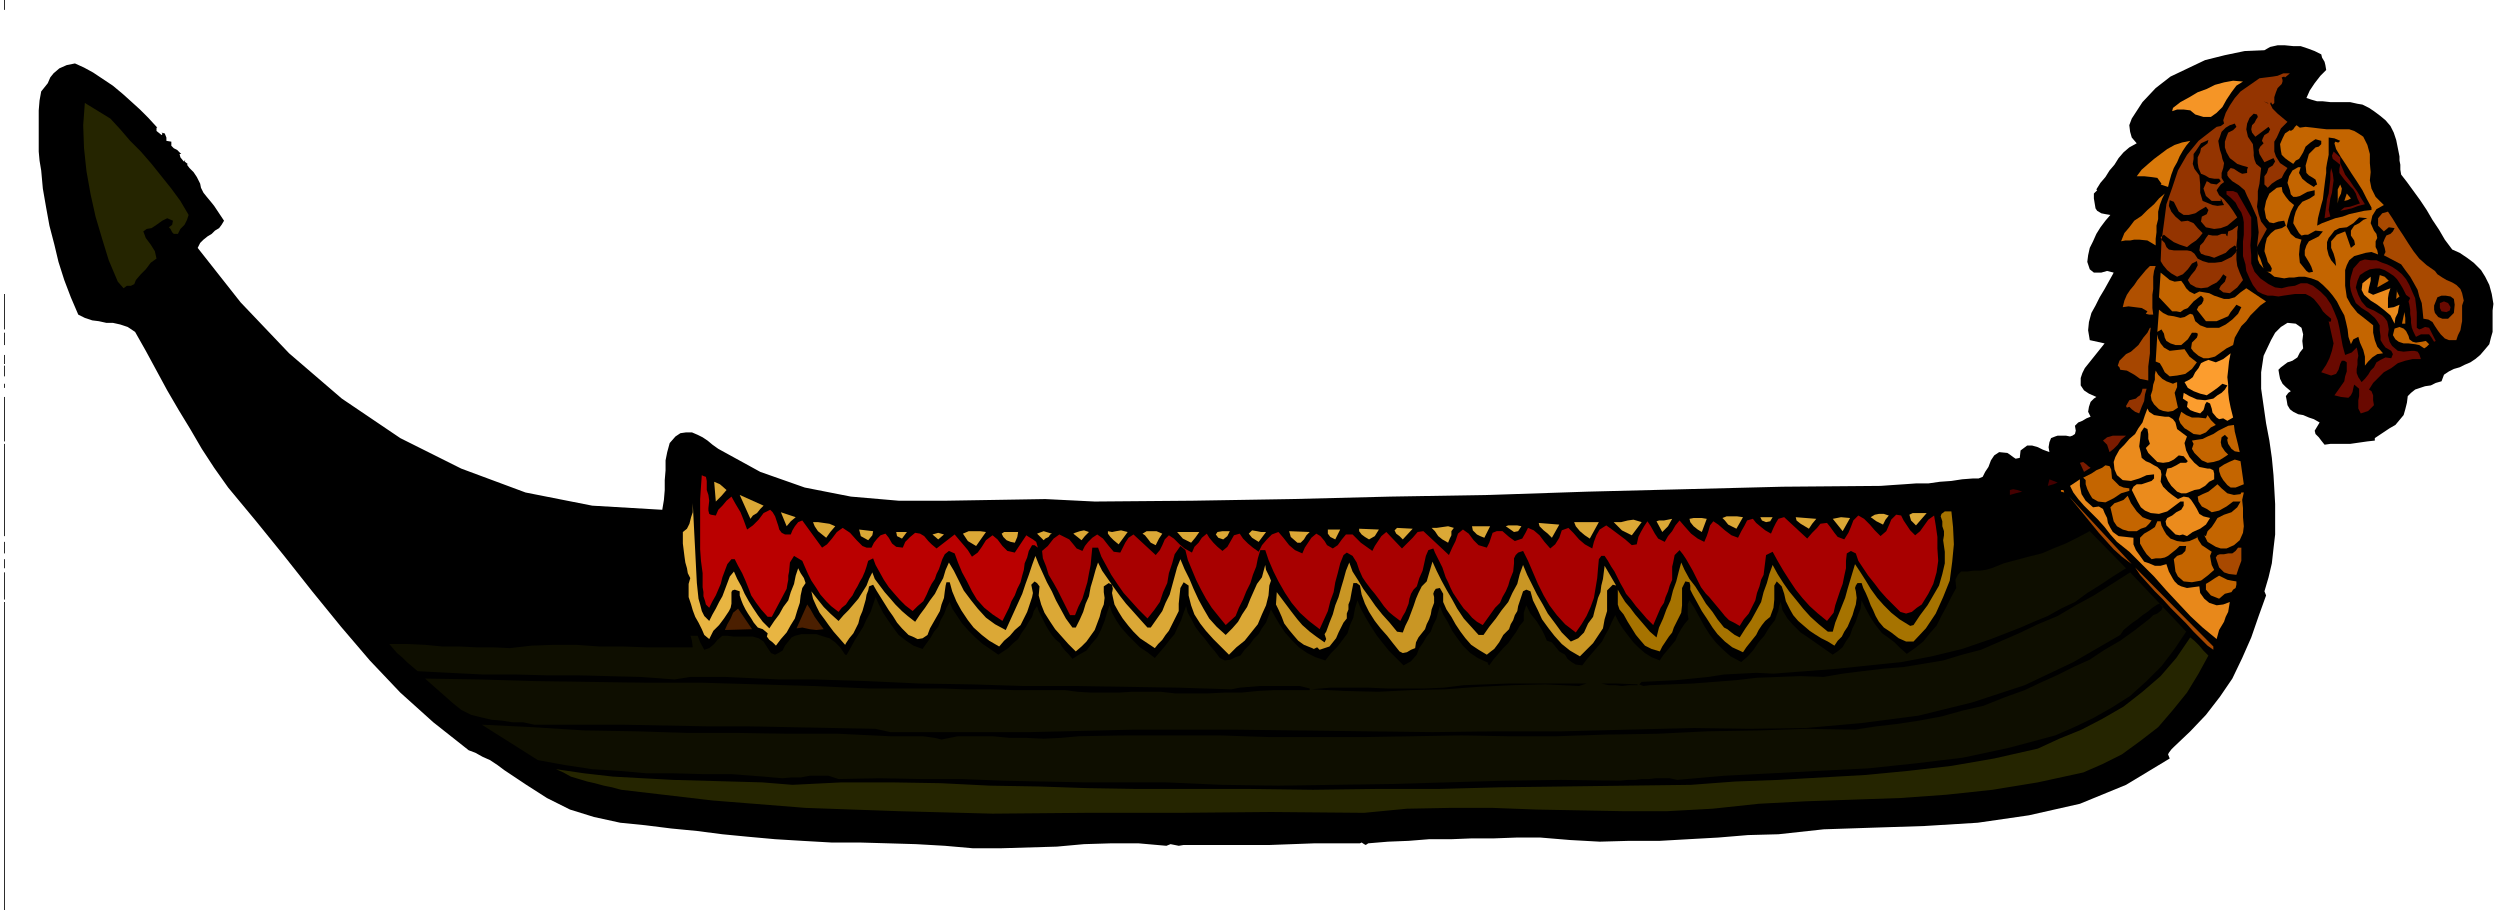 <svg xmlns="http://www.w3.org/2000/svg" fill-rule="evenodd" height="178.851" preserveAspectRatio="none" stroke-linecap="round" viewBox="0 0 3035 1107" width="490.455"><style>.brush1{fill:#000}.pen1{stroke:none}.brush2{fill:#943400}.brush4{fill:#252500}.brush5{fill:#c46500}.brush7{fill:#690900}.brush9{fill:#a84900}.brush11{fill:#eb8b1c}.brush14{fill:#7a1b00}.brush17{fill:#450000}.brush19{fill:#dba836}</style><path class="pen1 brush1" d="M5 0h1v12H5V0zm2813 66 1 4 3 5 1 4 1 6-7 7-7 9-6 9-4 9 6 2 7 2h7l9 1h24l9 2 6 1 8 4 6 4 8 6 6 5 6 7 4 8 3 9 2 10 2 10v5l1 5v6l1 6 7 9 8 11 8 11 8 12 7 12 8 12 7 12 9 12 9 4 9 6 8 6 9 9 5 8 5 10 3 11 2 12-1 8v26l-2 7-2 8-5 6-6 7-6 5-6 4-7 3-6 3-7 2-6 3-6 4-3 8-7 2-6 3-7 1-6 2-6 2-5 4-4 4-1 8-2 8-2 7-5 6-5 6-7 4-6 4-6 4-6 4v3l-9 1-7 1-7 1-7 1h-24l-7 1-4-5-3-4-4-4-1-4 6-10-7-4-6-2-7-3-6-1-6-3-4-3-3-5-1-6-1-5 3-4 3-2-6-5-4-4-3-6-1-5-1-6 3-3 4-3 4-3 6-2 6-4 3-6 4-5-1-9 1-8-2-8-7-5-10-1-8 5-7 7-5 9-9 19-3 20v20l3 21 3 21 4 21 3 21 2 21 1 17 1 18v37l-2 17-2 18-4 17-5 17 2 5-9 25-9 26-11 25-12 25-15 22-17 22-19 20-20 19-3 3-3 4-1 2 2 5-53 32-56 23-62 14-62 9-65 4-62 2-60 2-55 6-37 1-36 3-36 2-35 2h-37l-36 1-36-2-36-3h-29l-27 1h-27l-25 1h-27l-25 2-25 1-24 2-3 2-2-1-3-2-2 1h-55l-27 1-27 1h-105l-6 1-5-1-5-1-5 2-34-3h-33l-33 1-33 3-34 1-34 1h-34l-34-3-35-2-34-1-35-1h-34l-35-2-33-2-33-3-31-3-31-4-31-3-32-4-30-3-32-7-29-9-28-14-25-16-9-6-9-6-9-6-8-6-9-6-9-4-9-5-8-3-43-34-40-36-37-39-35-41-35-43-34-43-34-42-34-41-17-24-15-23-14-24-14-23-14-24-13-24-13-24-13-23-9-6-9-3-9-2h-8l-9-2-8-1-9-3-8-4-9-21-8-21-7-22-5-21-6-23-4-22-4-23-2-22-2-12-1-11v-50l1-12 2-11 4-5 4-5 3-7 4-5 7-6 9-4 10-2 11 5 11 6 12 8 12 8 12 10 10 9 11 10 10 10 11 12h-1v4l5 4 1 1 1-1v-1l-1-1 4 1 2 5v4l6 1v5l3 3 4 2 5 5h-2l1 4 4 5 1-1h1l-1 1 5 4-1-1-1 1 3 4 5 5 4 6 4 8 1 5 3 6 4 5 5 6 4 5 4 6 4 6 4 6-3 5-3 4-5 3-4 4-5 3-5 4-4 4-3 6 52 66 59 62 64 55 71 48 74 37 78 29 81 16 85 5 2-12 1-12v-12l1-12v-12l2-10 3-11 7-8 6-4 7-1h7l7 3 6 3 6 4 6 5 7 5 51 28 54 19 56 11 58 5h58l60-1 60-1 60 3 119-1 120-2 120-3 120-2 119-4 119-3 118-3 119-1 14-1 15-1 14-1h15l14-2 14-1 13-2 13-1h7l5-2 3-6 4-6 3-8 4-6 6-4 10 1 3 2 4 3 3 2 5-1 1-9 8-6h6l7 2 6 3 8 3-1-6 1-6 2-5 5-2 3-1h10l5 1 3-1 3-2 1-4-1-6 4-4 5-2 5-3 5-2-3-6 1-6 2-6 4-4 3-2-9-4-6-4-4-6v-9l2-6 3-6 4-5 4-5 8-10 8-10-18-4-2-12 1-10 3-11 5-9 5-10 6-10 5-9 5-9 1-2-8-2-7 2h-9l-5-4-3-9 1-8 2-9 4-8 4-9 5-8 6-8 6-7-6-1-5-1-5-3-2-3-1-6-1-6v-6l4-4-1-1 5-8 6-7 5-8 6-7 5-8 6-7 7-6 9-5-6-7-2-7-1-8 3-8 13-20 16-17 18-14 21-10 21-10 24-6 24-5 24-1 7-4 9-2h9l10 1h9l9 3 8 3 8 4z"/><path class="pen1 brush2" d="m2774 94-1-1-3 1 1 3v2l-1 3-5 5-2 5-2 6v7l-2 2-1-1-1-2-1 2 3 6 6 6 6 5 6 5-8 8-5 11-3 5v12l2 6 5 8 9 6-4 6-3 6-6 3-6 4-5 5-4-4v-10l3-4 2-6 5-3 3-5-2-4-11 5-3-5-3-5-1-5 2-4 4-4-2-3 1-3 2-4 5-3 2-4-2-3-16 12-4-5-1-4 1-5 3-3 2-4 2-3-1-3-4-1-5 5-3 7-1 7 2 9 6 9 1 10v4l1 5 2 5 6 5-1 9-1 10-2 9v10l-1 9 2 9 3 9 7 9-12 22 1-9 1-9-1-9-1-9-4-9-4-9-4-8-3-7-7-6-8-5-4-4-2-3v-4l4-5 4 1 6 4 4 2 6-1v-4l1-3-7-2-6-2-5-4-4-3-4-7-2-6v-7l2-6 2-5 6-3 4-4-2-4-6 2-5 3-5 5-2 6-2 5 1 6 1 5 2 6 1 5 2 5-1 6-2 6v6l3 5-4 3-3 4-2 3 3 6 6 5 6 7 5 7 5 8-6 5-6 5-8 3-8 1-10-2-6-7 1-6 6-3 2-5-3-4-7 4-6 4-8 2h-6l-6-4-3-6-3-6-5-2-1 7 3 7 5 6 7 6 8-1 7 3 5 6 6 6-4 5-4 4-6 4-5 4-9-3-7-3-7-5-5-4-4 3 2 4 3 3 2 5 3 3 6 1h16l5 1 4 3 4 6 6 3 7 2h8l8-1 6-3 6-3 5-5 2-6-3-3-6 4-5 5-7 3-7 3-6-2-5-1-5-2-2-4 1-6 4-4 3-5 3-4 5 1h6l5-2h6l-1 1 2 2 1-6 5-2 4-3 3-2-1 7v8l-1 9v17l1 8 3 8 4 9-7 9-9 7-8-1-5-4 2-4 5-5 2-6-4-3-4 6-4 4-6 3-5 3-8 1-6-1-7-4-3-5 4-6 5-6 3-6-1-5-6 3-5 7-6 6-7 3-7-4-5-4-5-6-3-5 1-24 3-22 3-23 7-20 7-21 11-19 14-17 18-14 4-3 5-1 4-3-1-4 3-9 5-9 6-9 7-8 23-16 8-1 8-1 6-1 7-3h8l-6 5z"/><path class="pen1" style="fill:#f59526" d="m2723 99-8 5-6 8-6 9-5 9-7 7-7 5h-9l-10-3-6-5-8-1h-8l-6 2 1-4 9-7 11-6 10-6 11-4 10-5 11-3 11-2 12 1z"/><path class="pen1 brush1" d="m143 362-18 1-12-20-8-21-7-22-4-22-4-24-3-23-3-23-2-23-1-9v-14l1-7v-7l1-7 1-7 1-7 7-4-1 29 2 30 4 30 7 31 7 30 9 30 11 29 12 30zm2611-236-6-3 5 2 1 1z"/><path class="pen1 brush4" d="m134 144 12 13 12 14 13 13 13 15 12 15 12 15 11 15 10 17-2 6-3 6-5 5-3 6h-5l-2-2-2-4-2-2 4-3 1-5-7-3-6 3-7 5-6 4-6 1-4 3 3 8 6 8 5 8 2 9-7 5-6 8-6 6-6 7-2 5-4 2h-5l-4 3-7-8-11-26-8-26-8-27-6-27-5-28-3-28-1-28 2-27 31 19z"/><path class="pen1 brush5" d="M2825 157h27l6 2 5 3 6 4 5 10 3 11v11l1 11-1 10 2 10 5 10 10 10-9 5-5 8-2 9 4 9 3 4 1 5-2 4v7l2 4 1 5-8-3-7 1-7 2-7 2-6 5-3 6-2 6v19l1 7 1 7 5 9 8 10 9 7 10 8v9l2 9 3 8 7 8-7 1-6 4-5 5-4 5v-11l-2-8-4-9-2-7-6 3-3 6-3-9-1-9-2-9-2-8-5-9-4-8-5-7-5-6-7-7-6-5-8-3-8-2h-7l-6 1h-6l-6 1-6-1-6-1-5-4-5-3 2 1h4l1-4-2-4-3-4-1-4-3-9 1-8 2-8 5-6 5-4 8-2 5-3-2-6-7 1-6 2-5-1-4-5-2-11 2-10 4-9 9-7 6-1 1 6 4 6 4 5 6 5-4 8-3 9-2 9 5 9 6 5 7 2-2 7-1 11 1 10 8 10 3 2 5-1-2-6-2-4-3-5-3-5v-6l2-6 3-5 6-3 6-3 5-6-9-1-9 5h-4l-4 1-3-3-3-5-4-7 1-7 2-7 3-6 5-6 9-4 6-4v-6l-9 2-9 5-4 1h-4l-3-3-1-5-3-9 2-8 4-7 7-4h3l-2 7 4 7 6 5 8 5 2-2 2-1-2-6-3-2-5-3-3-3-1-9 2-7 2-7 5-5 3-3 4-1 3-3v-4l-7-2-6 4-6 5-3 7-3 5-2 3-4 2-3 4-6-4-4-3-4-4-1-5-1-8 3-7 3-6 6-4 1 1 3-2 2-3 2-2 4 3 7-1 9 1 8 1 9 1z"/><path class="pen1 brush1" d="m2841 171-2 2h-1l-3-1-1 2 2 7 6 10 6 9 7 11 6 9 7 11 5 10 6 11v3l-9 1-9 2-9 2-8 3-9 2-8 3-8 3-6 3 1-9 2-8 2-8 2-7 1-9 1-8 1-8 1-7v-6l1-6 1-5 1-5v-21l7 1 7 3zm-160-1-1 4-4 3-4 3-1 5-3 6v7l1 6 3 7 5 2 5 3 6 1h6l2 3-5 4-7-1-3-2-2-1-4 9 3 9 7 6h11v-3l2 4 2 4-8 1-6-1-7-3-5-2-3-10v-10l-1-11-6-8-2-6 1-6v-6l3-4 6-9 9-4z"/><path class="pen1" style="fill:#d9790a" d="m2659 171-5 6-4 6-4 7-3 7-4 7-3 8-2 7-2 8-9-3 1-1-5-7-7-1-9-1h-9l6-8 8-7 7-6 8-6 8-6 9-5 9-3 10-2z"/><path class="pen1 brush7" d="M2841 191v7l3 7 3 7 6 8 4 6 5 7 4 7 5 8-8 2-8 3-9 2-5 1 5-4 7-1 6-2 6-2-3-6-2-6-3-5-3-3-8-9-6-8v-5l1-5-5-4-4-3-1-4 2-5 9 8-1-1zm-12 72-7 2 1-8 1-7 1-8 2-7 1-9 1-8v-8l1-6 2 7 1 8-1 7-1 8-2 7-1 7-1 7 2 8z"/><path class="pen1 brush5" d="M2838 247v-17l3-6 2 5-1 6-3 6-1 6z"/><path class="pen1 brush7" d="M2733 264v22l-1 12 1 12v10l4 10 7 8 10 7 8 4 8 1 8-2 8-1 7-3h8l7 3 9 7 7 7 6 9 4 9 4 10 2 9 2 11 2 11 3 11 8-3 6-6 1 4 1 6-1 5v6l-1 5v5l2 5 4 6 4-4 4-5 3-5 4-4 3-6 5-3 6-3 7 1 2-5-2-4-7-4-3-4-3-5v-5l-1-7v-6l-3-5-3-4-8-7-8-5-7-6-4-9-2-6-1-6v-6l1-5 3-10 8-9 6-2 7 1h7l7 3 6 2 6 3 6 4 6 5 5 6 4 7 3 7 4 9 1 8 1 9v19l3 2 3-1 4-2 5 1 8 16-2 1-3-5-3-4h-10l-6 3-3-6-2-5-1-6v-5l-1-6v-5l-1-6-1-4 2-4-1-1-4-3-1-2-3-6-3-5-4-6-4-4-6-4-5-3-6-2h-5l-7 1-6 3-6 4-3 7-2 8 3 9 4 8 6 7 4 2 5 2 5 3 5 3 3 3 3 4 1 4 1 6-1 7 2 8 3 5 7 6 7 1 10-1h3l4 1 2 3 2 6h-10l-9 2-9 3-8 6-9 5-6 6-7 7-5 8 3 2 2 5v6l1 6-7 7-9 3-3-6v-10l1-5v-9l-6-5-1 4-1 5-2 4-3 3-9-1-8-2 5-7 7-10 1-6 2-6v-11l-3-2h-3l-2 4-2 7-3 5-6 2-6-2-6-2 6-9 4-8 3-9 2-9-6-27 2 1 1-2v-2l-6-5-4-4-3-5-3-4-5-6-4-3-6-3h-13l-7 1-7 1-6 1-7-1h-6l-6-2-6-3-6-8-4-8-4-9-1-8-3-10v-18l1-8v-15l-1-6-2-6-4-6-3-6-6-6-5-4v-4h8l5 2 17 30z"/><path class="pen1" style="fill:#c76700" d="m2617 298-10-6-10-1h-6l-5 1h-6l-5 1 4-10 6-7 6-8 9-6 7-7 8-7 6-7 7-6-3 6-3 8-2 8v9l-2 8v8l-1 8v8z"/><path class="pen1 brush5" d="m2854 241-4 2-4 1 3-9 5 6z"/><path class="pen1 brush9" d="m2899 257 6 9 6 10 6 9 7 11 6 9 7 9 9 8 10 7 3 4 6 4 5 3 7 3 5 3 5 5 2 5 2 9-2 6v19l-1 5-1 6-3 6-2 6h-9l-5-2-5-5-3-4-4-6-3-5-5-3-6-1-1-10-1-9-3-8-2-8-5-9-4-7-6-8-5-7-21-11 2-4-1-5-2-6 2-5 2-4 5-2 3-3 2-4-7-1-6 5-7-7v-9l5-6 7-2z"/><path class="pen1 brush1" d="m2874 265-5 2-5 4-6 3-4 6v6l4 6 1 5-5 4-7-20-10 4-7 8v8l3 7 2 7 1 8-6-7-3-6-2-8v-8l2-5 4-5 3-4 6-3 9-1 8-5 7-7 10 1zM203 316l3 6 5 7 6 6 6 6 5 6 6 6 5 7 4 9 10 11 11 12 11 13 11 13 10 11 11 12 12 11 12 10 2-2 9 10 11 11 11 10 12 10 12 9 13 10 12 10 13 10 10 7 12 7 11 7 12 7 12 6 12 6 12 5 13 5-1 2 4 1 4 3h3l-1 1 16 6 18 7 18 6 19 8 19 6 20 6 19 5 20 4h-32v-2l-23 1-22 1h-44l-23-2h-22l-23-2h-21l-15-1h-43l-14-1-13-1-14-2-13-2-22-24-20-24-20-26-18-26-18-27-15-27-15-27-12-27-4-4v-6l-1-4v-3l-3-1-4 1 1-1 2-1-1-2-1-1 2 2v-2l1-2-4-4-2 1 1 3-6-8-3-7-3-7-3-7-3-9-3-7-3-8-3-7 1-7 5-6 6-5 6-4 4-6 2-5-2-7-6-6-6-6-1-6 6-3 6 1 4 3 3 6-3 5v12l2 8z"/><path class="pen1 brush5" d="m2748 326-5-6-2-5v-6l-1-5 1 4 3 6 2 6 2 6z"/><path class="pen1" style="fill:#b05000" d="m2617 323-2 6-1 7v15l-1 7v16l1 8h-5l-4-1 2-3-7-4-8-1-8-1-7 1 2-8 3-7 4-6 5-6 4-6 5-6 5-6 5-5h7z"/><path class="pen1 brush5" d="m2648 341 3 4 3 5 4 4 6 3 6-3 6 1 6 1 6 3 6 2 6 2h6l7-2 7-6 7-5 24 16-7 5-6 6-6 6-5 7-6 6-4 7-4 7-2 9-8 4-7 5-7 5-8 2h-6l-6-3-6-5-3-4 1-7 6-6 1-3v-2l-2-1h-5l-5 8-8 7h-7l-6-2-5-3-2-4-1-5-3-5-5 3 2-27 5 4 6 3 7 1 8 2 5-1 5-3 2-1 3 1 1 2 2 6 6 5 8 3h15l8-4 8-6 7-7 4-8-6-3-3 4-4 5-3 5-7 3-7 3h-13l-11-14 2-4 4-3 2-4v-3l-3-3-9 7-7 8-5 2-4 3-5-1h-5l-16-17 2-30 5 4 6 5 6 2 8-1zm252 0-14 8 3-15 6 2 5 5z"/><path class="pen1 brush11" d="m2881 358 21-8-2 6-1 6v12l7-1 7-3-1 4-1 6-3 6-1 7-5-10-7-6-9-7-8-5-8-7-3-6 1-8 10-8v5l-2 8-1 6 6 3z"/><path class="pen1 brush5" d="m2909 363 1-12v3l2 4 1 2-4 3z"/><path class="pen1 brush1" d="M5 357h1v43H5v-43zm2975 13-1 10-7 7h-7l-5-2-4-5-1-4v-5l2-5 2-5 5-2h5l6 1 4 3 1 7zm-162-5 6 8-6-8z"/><path class="pen1 brush7" d="m2975 373-1 4-4 2-6-1-2-4v-6l5-2 5 2 3 5z"/><path class="pen1 brush5" d="M2920 393h-4l3-14 1 7v7z"/><path class="pen1" style="fill:#a64600" d="m2611 398-1 7v24l-1 8-1 8v17l-10-2-7-5-9-5-8-1-1-3-2-2 2-6 4-4 4-4 6-3 9-8 6-9 5-6 3-6h1z"/><path class="pen1 brush5" d="m2940 415 5-1 4 4-3 3-3 2-6-4-5-1-8-1h-6l-6-2-4-3-3-5 2-8 6-2 5 2 3 3 3 6 1 4 4 3 4 1 7-1z"/><path class="pen1 brush1" d="M5 404h1v15H5v-15z"/><path class="pen1 brush5" d="m2634 426 18-2 6 9 9 7-6 8-8 6-10 2-9 1-6-5-3-6-3-5-5-2 2-33 1 5 3 6 4 5 7 4z"/><path class="pen1" style="fill:#fc9d2e" d="m2711 507-7 4-5-3-5 1-3-2-5-6-1-5-2-6-4-2-2 3-1 4-1 3-4 4-7-2-5-2-4-4 1-6-6-4 1-7 7 4 9 4 10 1 10-2 5-4 5-3 4-4 3-5-6-2-6 5-7 5-6 4-8-2-8-3-7-4-4-7 6-3 4-3 3-6 4-5 3-6 4-2 5-2 9 3 9-4 9-7-2 10-1 10-1 9 1 9v9l1 9 2 10 3 12z"/><path class="pen1 brush1" d="M5 431h1v11H5v-11zm0 13h1v13H5v-13z"/><path class="pen1 brush5" d="m2638 466 2-1 3-1v6l-3 7 2 9 2 9-6 4-6 1-6-1-5-2-6-6-3-5-1-6 2-6 1-7 2-6v-6l1-5 3 5 5 5 5 3 8 3z"/><path class="pen1 brush1" d="M5 466h1v5H5v-5z"/><path class="pen1 brush2" d="m2606 472-2 7-1 8-3 7-3 8-5-2-4-3-3-3-3 1-1-2 4-7 8-2 2-2 3-2 2-4 1-4h5z"/><path class="pen1 brush1" d="M5 482h1v54H5v-54z"/><path class="pen1 brush11" d="m2643 521 12 9-3 8 2 9 4 8 6 7 6 5 10 2h3l4 2 1 4v7l-6 3-5 5-7 4-6 1-5 2-5 2h-6l-5-2-7-7-4-6-3-7 2-8 5-1 6-3 5-3h7l2-2-5-6-6-1-6 5-6 3-7 1-7-1-6-6-5-5-3-6 5-5-2-6v-6l-1-6-4-2-4 6-1 9-1 8 2 8 1 6 5 4 5 2 5 3 4 2 4 4 1 5-1 9 3 6 6 6 5 4 7 5 7-3 6 1 3 3 4 6 3 5 3 6 5 3 8 2-5 8-7 5-9 4-7 5-5-2-4 1-5-1-3-3-8-8-1-5 2-4 6-3 5-4 6-3 3-5v-5h-4l-8 6-8 6-10 3-10-1-7-3-5-4-4-7-3-6-4-8 2-4 4-3h6l6-2 6-2 3-3v-5l-9 1-9 4-10 3-10-1-7-6-3-7-1-9 2-6 5-9 6-6 6-7 7-6 4-7 5-7 3-9 3-8 2 4 6 4 6 1 7 1h5l5 3 3 4 2 8z"/><path class="pen1 brush5" d="m2678 508 2-4 4 6 6 6-6 3-6 6-7 3-8-1-6-4-5-3-5-6-2-5 3-9 6 4 7 3h8l9 1zm41 41-6-1-4-3-4-6-1-4v-2l1-1-4-4-4 3-1 6 1 5 4 6 4 4-6 4-5 3-7 2-7 1-7-3-4-4-5-5-3-5 2-6-2-4 6-1 7-1 6-3 7-3 6-4 6-3 6-3 7-1 1 8 2 8 2 8 2 9z"/><path class="pen1 brush14" d="m2581 529-6 5-4 6-5 5-5 4-3-9-5-5 5-4 7-2h16z"/><path class="pen1 brush1" d="M5 539h1v112H5V539z"/><path class="pen1 brush5" d="m2724 588-5 2-5 2h-6l-4-3-5-6-3-5-2-6v-4l6-4 6-3 7-3 7 2 4 28z"/><path class="pen1 brush14" d="m2538 568-8 5-5-11 4-1 4 3 2 2 3 2z"/><path class="pen1 brush5" d="m2564 581 4 4 5 5 5 2 7 1v3l-10 3-9 6-10 5-9-1-7-4-3-5-3-6-2-6v-5l-3-3 4-2 6-3 6-4 7-3 4-3 5 1 2 4 1 11z"/><path class="pen1" style="fill:#e8b542" d="m848 727 2 7 2 8 3 6 6 6 4-8 4-7 4-8 4-7 3-8 3-8 3-8 5-6 4 9 5 9 4 9 5 9 5 8 6 9 6 8 8 8 6-9 6-8 5-9 6-8 3-10 4-10 2-10 3-9 3 6 4 6 2 6-4 6-2 9-1 9-3 9-3 10-5 8-5 9-7 8-6 8-4-4-4-3-3-4 1-4-6-5-6-2-5-6-3-5-4-6-3-5-3-6-2-5-2-6v-5l-6-2-3 1-1 2v14l-1 5-2 4-6 9-6 8-7 7-5 10-6-5-3-7-4-8-4-7-3-8-2-7-3-9v-16l2-7-3-6-1-6-2-7-1-7-1-8-1-8v-14l5-4 3-6 2-8 2-6v-49 38l1 19 1 20 1 19 1 20 1 19 2 19z"/><path class="pen1" style="fill:#ba0000" d="m857 579 1 5v11l2 6 1 7-1 9v3l1 4 2 1 6 1 3-7 5-5 5-6 6-5 5 9 6 10 4 10 4 11 7-5 7-7 6-8 8-4 3 3 3 5 2 6 2 6 1 4 3 4 4 2h7l2-5 3-5 4-5 5-2 24 33 6-4 6-7 6-8 7-5 9 6 8 9 3 3 4 4 5 2h6l3-6 4-5 4-4 6-2 4 5 4 7 5 4 8 1 3-7 6-6 6-5 6 1 5 3 5 6 4 4 6 5 22-17 5 6 6 7 5 6 5 8 7-5 5-7 5-8 8-6 6 5 6 8 6 6 9 2 14-21 3 2 5 3 4 3 2 7-4-3h-3l-4 7-2 8-3 7-1 8-2 7-2 8-4 8-3 8-4 7-3 8-4 8-4 8-12-8-10-8-9-10-6-10-6-12-6-11-5-12-4-11-7-3-5 4-3 6-2 6-2 6-3 6-2 6-4 6-3 6-3 7-4 8-7 6-6 6-9-7-7-7-7-8-6-7-6-9-5-9-5-9-3-8-6 3-2 7-2 6-3 7-3 5-3 6-3 5-3 6-4 5-4 6-5 4-4 5-9-7-6-6-7-8-5-8-6-9-4-8-4-9-3-7-10-6-5 8-1 11-1 5v5l-1 5-1 6-18 34h-5l-8-9-6-8-6-9-3-8-4-10-4-9-5-9-4-8h-4l-5 6-3 8-3 8-2 8-3 7-3 7-4 7-4 8-4-4-1-4-2-6v-5l-1-6v-17l-2-15-1-14v-61l1-15 1-14 2 1 3 1z"/><path class="pen1 brush17" d="m2498 586-5 2-7 2 1-4 1-4 10 4z"/><path class="pen1" style="fill:#e8881a" d="m2541 616 7-1 5 3 2 5 3 6 1 6 3 6 3 5 7 5 9 1 9 1v8l3 7 5 7 5 7 6 2 7 3h7l7-2 3 9 5 9 2 3 4 4 4 2 7 2 15-2 1 8 5 7 6 5 9 3 8-1 8-3-1 6-1 6-3 6-2 6-6 10-3 11-17-14-15-14-15-16-14-15-15-17-15-15-15-15-15-12-8-9-7-9-8-9-8-8-9-9-7-8-6-8-4-8 12-8v8l2 10 5 8 9 8z"/><path class="pen1 brush19" d="m882 595-6 7-7 7-2-24 7 3 8 7z"/><path class="pen1 brush5" d="m2720 600 1-2h3l-2 9 1 10v11l1 11-1 8-4 9-7 6-9 4h-7l-6-2-5-3-5-3-4-8 2 1 2-6 5-5 4-6 3-5 8-4 9-3 7-6 4-7h-9l-8 6-9 5-9 2-6-4-6-3-4-6-1-6 6-3 7-3 5-4 6-5 5 5 7 6 8 2 8-1z"/><path class="pen1 brush17" d="m2455 597-8 2-7 2v-6l4-1 5 1 6 2z"/><path class="pen1 brush5" d="m2506 598-4-1v-2h3l1 3z"/><path class="pen1 brush1" d="m2532 638-14 11-7 2-7 3-7 3-6 4-7 2-6 3-7 1-7 2-12 3-10 3-11 3-10 3-11 2-10 2-11 2-10 2-1-10v-18l1-9v-27l1-6 29-5 1 1 4 1h3l4 2 8-8 11-2 5-1 6-1 5-1 6-2 9 2 9-4 9-4 10 4 33 37z"/><path class="pen1 brush19" d="m927 614-4 4-4 5-5 3-3 4-13-29 29 13z"/><path class="pen1 brush5" d="m2612 632-3 4-4 4-6 2-5 3h-10l-7-2-7-4-4-6-4-17 5-5 6-2 5-2 5-5 4 9 7 10 3 3 4 4 5 2 6 2z"/><path class="pen1 brush9" d="m2588 685-12-9-10-9-9-10-9-10-9-11-9-11-9-11-9-11 76 82z"/><path class="pen1" style="fill:#a67300" d="m2369 621 2 19 1 21-2 21-3 23-8 20-9 20-12 18-15 16h-9l-9-4-9-7-9-6-6-7-4-7-3-7-3-6-3-8-3-7-3-6-2-6h-5l-2 3-1 3 1 4 1 8-1 8-2 6-2 7-3 7-3 7-4 6-3 6-5 5-4 6-8-5-8-4-8-5-6-4-7-6-7-6-6-7-4-7-5-10-2-9-3-9-6-6-3 5v17l-1 10-4 11-6 5-4 5-4 6-3 6-4 5-4 5-4 5-4 6-13-6-9-7-9-9-6-8-7-11-6-9-6-11-5-9-3-6v-5l-1-4-5-1-4 8v21l-1 9-3 6-3 6-3 6-2 6-4 5-4 6-4 6-3 6-10-3-8-4-6-7-5-6-5-8-5-8-5-9-5-6-2-6v-18l4 7 5 8 6 7 6 8 6 7 6 7 6 7 8 7 3-12 5-11 4-11 5-11 3-12 4-11 3-12 3-11 4 9 6 11 7 9 7 11 6 10 8 10 6 9 8 10 4 2 5 4 4 3 6 3 7-11 7-10 6-11 6-11 3-12 4-11 3-11 4-11 6 11 7 11 7 10 9 11 8 10 9 10 10 9 11 9h6l3-11 4-10 4-10 4-10 3-11 3-10 3-10 3-10 6 9 7 11 6 10 8 11 8 9 9 9 10 8 13 8 4-1 8-12 9-12 7-12 7-12 4-14 3-13v-14l-2-14 1-6v-5l-2-6v-6l-2-6 1-3 4-3h8z"/><path class="pen1 brush19" d="m966 628-6 5-5 6-7-17 18 6zm1360 10-6-6-2-7 4-2h17l-13 15zm-33-12-4 5-3 6-8-4-7-5 5-3 5-1h6l6 2z"/><path class="pen1" style="fill:#a80000" d="m2325 650 6-5 5-7 5-7 7-5 2 12 2 14v14l1 15-2 14-4 14-6 12-8 13-6 4-6 5-7 2-7-2-9-9-8-8-8-9-6-8-8-10-6-9-6-9-3-9-6-3-5 3-1 9v9l-2 9-2 10-3 8-3 9-3 9-2 9-8 10-11-9-10-9-9-10-8-10-8-12-7-11-7-12-6-11-8 4-1 8-1 8-1 8-3 6-2 8-3 8-2 9-4 8-4 8-6 7-5 8-7-4-6-3-5-5-4-5-5-6-5-6-5-6-4-4-6-8-3-6-4-8-3-6-4-7-4-7-4-6-4-5-6 6-2 10-1 4v16l-3 7-2 7-3 7-2 7-4 6-3 7-3 7-3 7-8-8-6-7-7-8-6-8-6-7-3-6-4-7-3-6-4-8-4-6-4-7-4-6h-4l-3 4-1 11-1 12-2 12-2 12-4 11-5 11-6 10-7 10-13-10-10-11-9-12-7-12-7-14-6-14-6-14-6-12-6 2-3 3-2 4v6l-1 10-4 10-2 7-3 7-4 7-3 7-6 6-5 7-5 7-5 7-7-4-6-5-5-6-5-5-5-7-4-6-4-6-3-6-3-7-3-6-2-6-2-6-3-6-3-6-3-6-2-5-6 2-3 7-2 9-2 9-4 9-3 10-4 4-3 5-2 6-1 6-2 5-2 5-3 5-3 6-8-6-6-5-6-7-5-7-6-8-5-6-6-8-4-6-4-9-3-9-5-8-7-4-4 3-4 10-3 12-3 11-2 12-4 11-3 12-5 11-5 11-13-10-11-10-10-12-8-12-8-14-6-12-6-14-4-12h-6l-3 10-2 10-4 10-3 10-5 10-4 10-5 10-4 10-12 11-9-11-8-10-7-11-6-11-6-12-5-12-5-12-3-12-6-5-7 10-3 11-4 12-2 12-5 11-4 12-7 10-8 10-11-11-9-10-9-10-7-10-8-12-6-11-6-11-4-11h-7l-1 10-1 11-2 10-2 11-3 10-3 10-5 10-4 10h-6l-5-10-5-10-5-10-5-9-6-10-3-10-4-10-1-9 7-6 7-9 7-5 8 4 4 2 5 6 4 5 7 3 3-6 4-5 5-5 6-4 7 5 7 9 6 7 8 1 3-6 3-6 4-6 6-4 27 25 5-6 3-6 3-7 5-5 6 4 7 7 6 5 9 5 3-7 5-5 4-6 6-5 3 5 5 6 5 5 6 5 6-5 4-7 4-7 7-2 4 6 6 6 6 5 7 5 4-8 6-7 6-6 8-3 6 7 7 9 7 6 9 4 3-7 4-6 4-6 6-5 5 3 5 6 3 5 7 4 6-4 5-7 5-6h8l4 4 6 6 7 5 7 5 3-6 4-6 4-6 6-5 19 20 6-6 7-7 6-7 7-1 31 29 4-9 4-8 3-9 6-5 7 5 6 8 6 6 10 3 3-6 2-6 2-6 5-2h7l8 7 7 5 9-3 4-7 3-6 7 3 7 6 6 8 7 8 6-5 5-8 3-9 8-3 6 6 7 8 7 6 9 5 2-8 3-8 4-7 8-5 7 5 8 6 8 6 8 7 6-1 2-9 3-6 4-7 4-6 4 6 5 9 4 6 8 4 4-7 5-6 4-7 5-6 6 7 8 9 8 6 8 4 3-7 2-6 2-7 4-5 6 4 8 7 8 6 8 3 4-8 4-7 3-6 7-2 4 5 6 5 5 4 7 4 3-7 3-6 3-5 7-2 28 26 6-7 6-6 4-5 8-1 4 5 5 7 4 5 8 3 5-8 3-7 3-8 6-6 7 4 7 7 6 7 7 7 7-6 4-9 2-5 3-3 3-3 6 1 3 6 4 6 4 6 6 6z"/><path class="pen1 brush19" d="m2116 628-4 7-4 7-6-3-4-2-4-5-3-3 5-2h13l7 1zm36 0-3 5-5 1-5-2-2-4h15zm53 2-5 6-4 6-5-3-5-3-5-4-1-4 25 2zm32 15-12-15 10-2 11 1-9 16zm-171 1-5-3-5-4-4-5-1-4 5-1h10l6 1-6 16zm-36-16-5 9-7 7-7-13 3-1h6l5-1 5-1zm-37 4-6 8-6 8-6-3-6-3-5-5-5-5h9l8-2 7-1 10 3z"/><path class="pen1 brush5" d="m2623 633 1 5 3 6 3 5 5 5 8 3 8 1 7-1 9-4v-2l2 5 4 6 6 4 6 4-2 5 1 6 1 5 3 6-8 7-8 6-11 2-10-1-7-6-3-6-1-8-1-7 4-4 6-2 4-4 1-6h-8l-4 4-5 4-5 4-4 2-5 1h-6l-5 1-6-6-4-6-4-7v-7l5-5 7-4 6-4 3-7h4z"/><path class="pen1 brush19" d="m1014 639-6 7-5 7-5-4-5-4-4-6-2-5h6l7 1 7 1 7 3zm916 15-6-4-6-5-5-6-2-5h30l-11 20zm-46-1-5-5-5-4-5-5-1-4 25 2-9 16zm-37-14-4 6-5 1-10-7 3-1h11l5 1zm-82 2-3 4v5l-2 4-2 5-7-4-5-4-4-6-4-4h6l7-1 7-1 7 2zm37 12-5-2-4-2-5-5-1-5h22l-7 14zm-99 2-4-4-4-3-2-4 3-3 19 1-12 13zm-29-12-5 8-7 4-5-3-4-3-3-4v-3l24 1z"/><path class="pen1 brush1" d="M495 668h36l36 1 37-1h114l39 1 39 3 6-3h7l6-1h6l6 47-5-1-5-1-3-1v6l-23 1-22 2h-21l-21 1-22-1h-44l-22 1-30-4-29-1-30-1h-29l-31-1-30-1-30-1-30-1-5-6-4-6-5-6-4-6-6-7-4-6-4-6-3-6 5-3h11l6 1h6l7 1 6 1 7 1 9-1h41l11 1 10 1 11 3z"/><path class="pen1 brush19" d="m1060 645-1 5-5 6-9-5-2-8 17 2zm561 10-6-3-3-4v-5h15l-6 12zm-436 8-10-6-6-9 7-3h14l7 1-12 17zm51-17-1 6-3 7-5-1-5-2-4-4-2-4 3-2h17zm86 0-5 5-4 5-10-8 2-1 6-2 5-1 6 2zm47 0-11 15-6-5-4-4-3-4v-3l5 1 5-1 6-1 8 2zm42 2-4 6-4 8-6-3-3-4-4-5-3-2 5-3h12l7 3zm45-2-5 7-5 6-10-5-7-8h27zm37-1-3 6-5 4-6-2-3-4 2-3 6-1h9zm35 13-8-5-4-5 4-4 6 1 5 1h6l-9 12zm62-12-4 4-3 5-4 4h-4l-8-7-2-7 25 1z"/><path class="pen1" style="fill:#0e0e00" d="m2581 690-16 10-15 10-16 10-15 11-17 8-16 9-17 7-16 7-36 14-35 12-37 9-37 7-39 4-38 4-39 3-39 3-21-1-19 1-20 1-19 3-20 2-20 2-21 1-20 1-3 3 5 2 8-1 26-1 26-1 26-2 26-2 26-3 26-1 27-1 28 1 23-4 24-3 25-3 25-2 24-4 24-4 23-7 23-6 23-10 23-10 23-11 24-10 22-13 22-12 22-14 22-14 68 72-14 21-16 21-18 18-20 18-22 14-23 13-23 11-23 10-56 15-56 12-58 7-57 6-59 3-58 3-58 3-57 5-9-2h-17l-8 1h-9l-8 1h-9l-9 1-72-1-69 1-69 2-68 2-69 1-68 1-69-1-68-3h-98l-50-1-49-1-50-2h-50l-50-1-50 1-12-4h-23l-11 2h-11l-11 1-12-1-11-1-39-3h-35l-35-1h-33l-34-3-32-2-33-5-33-6-68-43 62 3 63 4 62 1 63 2h61l61 1h61l62 3h40l8 1 7 1 8 2 20-4h42l21 2h20l21 1 21-1 22-2 56-1h115l59 2h118l58-1 58-1 56 1h60l60-2 62-1 61-3 61-1 59-2 59 1 26-4 26-3 26-4 27-5 25-7 26-6 25-10 25-9 19-9 20-9 20-10 20-9 18-12 19-11 18-13 18-14 4-4 5-2 5-4 2-5-4-3-3 1-6 4-6 5-6 4-6 5-6 4-5 4-6 5-4 6-57 33-59 28-64 21-65 16-69 9-68 6-68 1-67-1-81 2-79 2h-79l-79 1-80-1-80-1-80-1h-123l-42 1-42 1-42 1h-169l-18-4-51-1-51-1-51-1h-50l-52-1-52-1H649l-14-3h-13l-13-2-12-1-13-3-12-3-12-6-10-8-34-30 65 1 67 2 68 1 68 1h68l68 2 67 2 68 3h88l29 1h29l30 1h62l15 2 17 1h33l16-1h35l18 2h39l20-1h21l20-2 20-1h43v-2l-12-3h-49l-12 1-12 1-10 2-64-2-63-1-63-1h-62l-63-2-63-1-65-3-64-2h-42l-22-1-21-1-22-1h-43l-19 3-41-3-39-1-38-1h-38l-39-1h-38l-40-2-39-2-7-6-6-5-6-6-6-5-6-7-5-6-5-6-3-6 27-1 28 1 27 1 28 2h54l27-1 27-2h40l21 1 21 2h21l21 1h42l3 8 5 9 6-2 6-5 4-5 6-5h6l8 1h23l7 2 6 4 5 8 4 6 5 2 4-2 5-3 3-6 4-5 4-5 4-2 8-2h18l9 3 7 2 7 5 6 6 6 9h2l5-9 5-9 5-8 5-8 4-9 5-9 3-9 3-9 4 9 5 10 6 9 7 10 6 8 9 7 9 6 11 4 5-7 5-7 4-7 5-6 3-8 4-7 3-8 4-7 3 8 6 9 6 9 8 9 8 8 9 8 9 6 10 7 6-4 6-4 6-6 6-5 4-7 5-7 4-7 4-6 2-7 4-6 2 6 3 6 3 6 3 6 3 5 4 6 4 5 6 5 2 4 4 5 4 4 5 6 8-5 9-5 6-8 7-8 5-10 4-10 3-10 3-9 3 9 5 9 6 9 8 9 7 7 8 8 9 6 9 7 6-7 6-7 6-8 6-7 4-9 4-8 3-9 3-8 2 8 5 9 4 8 6 8 6 7 6 8 6 7 6 8 6 3 7-1 6-3 6-2 5-7 6-6 5-7 6-6 4-7 5-7 3-8 3-8 5 9 6 10 6 9 9 10 8 8 10 7 10 5 12 4 7-9 8-8 6-8 6-8 3-10 4-9 2-11 3-10 4 10 6 11 6 10 7 11 7 9 8 10 9 9 9 9 9-5 7-8 3-8 5-7 4-7 5-6 3-8 4-8 2-8 2-7 4 10 6 10 5 10 7 10 6 8 9 9 9 6 13 6-1 1 2 2 5-7 6-7 6-7 6-6 5-7 5-7 4-7 5-6v-10l3-9 5 10 8 10 3 5 3 5 3 6 3 7 6 2 5 6 4 5 7 4 3 5 5 4 5 3 8 1 6-8 6-7 6-7 6-7 4-8 4-7 4-9 4-8 4 8 5 8 6 8 7 9 6 6 8 7 8 5 10 4 4-6 5-6 5-6 5-6 3-7 4-7 4-6 5-6-1-6v-12l2-5 6 9 6 11 6 11 7 11 7 9 9 9 9 8 13 7 8-7 7-8 6-9 7-8 6-10 7-9 2-6 2-5 1-6 2-5 2 10 6 10 7 8 9 9 9 6 10 7 10 7 10 7 6-4 6-5 4-7 5-7 3-9 4-8 3-9 3-7 1-10 5 10 6 11 6 9 8 10 7 5 8 6 7 7 8 7 10-7 10-8 8-10 8-9 6-12 6-11 6-12 6-11-1-10 3-6 4-4h8l7-1h8l7-1 7-2 15-6 15-4 15-4 16-4 14-6 15-6 14-7 15-8 44 45z"/><path class="pen1 brush19" d="m1101 646-3 4-3 4-6-3-1-5h13zm176 2-2 1-2 3-4 2-2 2-8-8 8-3 10 3zm-138 7-7-6 7-2 7 2-7 6z"/><path class="pen1 brush1" d="M5 658h1v14H5v-14z"/><path class="pen1 brush9" d="M2721 665v16l-3 8-3 9-9-1-6-2-6-6-2-6-2-6 2-3 3-1h5l5-1h5l4-3 3-4h4z"/><path class="pen1 brush19" d="M1302 762h4l5-10 4-9 3-10 4-9 2-11 3-10 3-11 3-9 5 10 7 10 7 10 8 11 7 9 9 10 8 9 9 10h4l7-10 7-10 4-10 5-10 3-11 3-11 3-11 4-10 5 12 6 12 5 12 6 13 6 11 7 12 9 10 11 10 8-8 7-8 5-9 6-9 4-10 4-9 4-9 6-8 4-15 1 6 4 8 2 5-2 6-1 12-3 12-5 11-5 12-8 10-8 10-10 8-9 9-10-10-9-9-9-10-7-9-7-11-4-11-3-12v-12l-6-4-4 7-1 9-1 10v9l-3 6-3 6-3 6-3 6-4 5-4 6-5 5-4 5-9-6-9-6-8-8-6-7-7-9-5-8-5-9-2-9-1-5 1-5-1-5-4-2-6 4v7l1 7-1 8-3 7-2 8-3 8-3 8-5 7-5 7-6 6-7 6-9-9-8-9-8-9-6-9-7-11-4-10-3-11 1-11-3-4-3-2-4 4 1 5 1 5-1 5-3 9-3 9-4 8-4 8-7 6-6 7-7 6-6 7-12-7-9-7-10-9-7-9-8-12-6-11-5-12-3-11h-4l-1 4-1 7-1 8-3 8-2 8-4 7-4 7-4 7-3 8-6 4-6 1-6-3-5-2-8-8-6-7-5-8-5-7-5-8-5-8-5-8-4-7-5 2-1 5-2 5-1 6-2 7-2 7-3 7-2 8-3 6-3 6-5 6-4 6-1 2-7-8-7-8-6-8-5-7-6-8-4-8-4-9-2-9 7 9 8 10 8 8 10 9 6-7 6-6 6-7 6-7 5-8 5-8 3-8 4-8 3 8 6 8 6 8 7 8 6 7 8 8 7 6 9 7 6-9 6-8 6-9 6-8 5-10 5-9 3-10 4-9 6 10 6 12 6 12 9 12 8 10 10 11 11 8 13 7 5-11 5-11 5-11 5-11 4-12 4-11 4-12 4-11 4 10 5 11 5 11 6 11 5 11 6 11 6 11 8 11z"/><path class="pen1 brush1" d="M5 679h1v11H5v-11z"/><path class="pen1" style="fill:#c99624" d="M1795 771h6l7-10 8-10 7-10 8-10 5-11 6-11 3-12 4-11 5 12 6 12 6 12 7 12 6 11 9 12 8 11 11 11 9-4 7-7 5-11 6-8 2-8 2-7 2-8 3-7 1-8 2-8 1-8 1-8 14 24-4-1-3 3-4 4v25l-3 10-2 11-6 9-6 9-8 8-8 8-12-7-10-8-9-10-7-9-8-11-5-11-6-12-3-11-5-2-4 2-2 6-2 6-2 6-1 6-3 5-2 6-3 5-2 6-7 7-5 9-3 4-3 4-4 3-5 4-10-6-9-6-7-8-6-8-6-9-5-9-6-9-4-9v-10l-4-7-5 1-2 3-1 3 1 4v7l-3 8-1 6-2 6-3 6-2 6-4 5-4 5-3 6-1 7-5 2-5 3-5 1-4-2-8-10-7-9-8-9-7-9-7-11-5-10-4-11-2-11-4-3h-4l-2 10-2 11-2 5v6l-2 5v6l-4 5-3 6-3 6-3 7-4 5-4 5-6 2-6 2-3-3-2 1-2 1-2-1-10-4-7-5-6-7-5-6-6-8-3-8-4-9-3-6 1-15 6 8 6 8 6 8 7 9 6 7 9 8 8 6 10 7 2-4-1-3-1-3 2-3 4-11 4-10 3-11 4-10 3-11 3-10 3-11 4-10 4 11 7 11 6 10 8 11 7 10 8 10 9 10 9 11 7 1 3-8 4-8 3-8 3-8 3-9 3-7 4-8 6-6 7-24 5 11 6 12 6 11 7 12 6 11 8 12 9 10 9 10z"/><path class="pen1 brush9" d="m2687 789-7-5-6-6-6-6-5-5-9-10-9-9-10-10-9-10-10-10-9-10-9-10-6-9 95 96v4z"/><path class="pen1 brush1" d="M5 695h1v33H5v-33z"/><path class="pen1 brush5" d="M2715 706v4l-1 4-3 2-2 3-8 2-7 6-10-4-6-7v-7l5-3 6-4 5-3 4 2 6 3 5 1 6 1z"/><path class="pen1 brush1" d="m643 733 21-1h24l23 1 24 1h47l23-1 23-2-1 7 2 7 1 6 3 7 2 6 3 7 2 7 1 8h-57l-29-1h-27l-28-2h-28l-27 1-26 3-21-1h-20l-21-1h-20l-21-2-21-1h-21l-19 1-7-8-7-7-6-7-6-7-6-8-6-7-5-7-3-7 29 1 29 2h57l28-1h29l30 2 32 4zM5 731h1v374H5V731z"/><path class="pen1" d="m1000 764-9 1-8-1-9-2-7 1 13-29 4 6 5 9 5 7 6 8zm-120 1 3-7 4-7 3-7 6-5 17 25-33 1z" style="fill:#4b1f00"/><path class="pen1 brush4" d="m2681 796-12 22-14 23-17 21-18 21-22 17-22 16-24 12-23 10-55 12-55 9-56 6-56 4-58 2-57 2-57 3-56 6-55 3h-54l-53-1-52-1-53-2h-52l-52 1-52 5-113-1-112 1h-113l-113 1-114-3-113-4-113-9-111-13-11-3-10-2-11-3-9-2-10-3-10-3-9-5-9-4 34 5 35 4 36 2 37 2 36 1 36 1 36 1 37 3 60-3h60l60 1 60 3 59 1 59 2 60 1h138l76 1 76-1h76l75-2 77-1 77-1 78-1 53-4 53-2 53-3 53-3 52-5 52-6 52-9 53-12 26-12 27-11 25-13 26-15 23-18 22-19 19-22 17-25 5 4 6 6 5 6 6 6z"/><path class="pen1 brush1" d="M1988 832h-10l-9 1-8-1h-8l-9-2h-18l-9 3-41-2-40 1-41 2-40 3-42 1-40 2-41-1-40-2 23-2h46l23 1h46l23-1 24-3 27-1 27-1h132l25 1v1z"/></svg>
